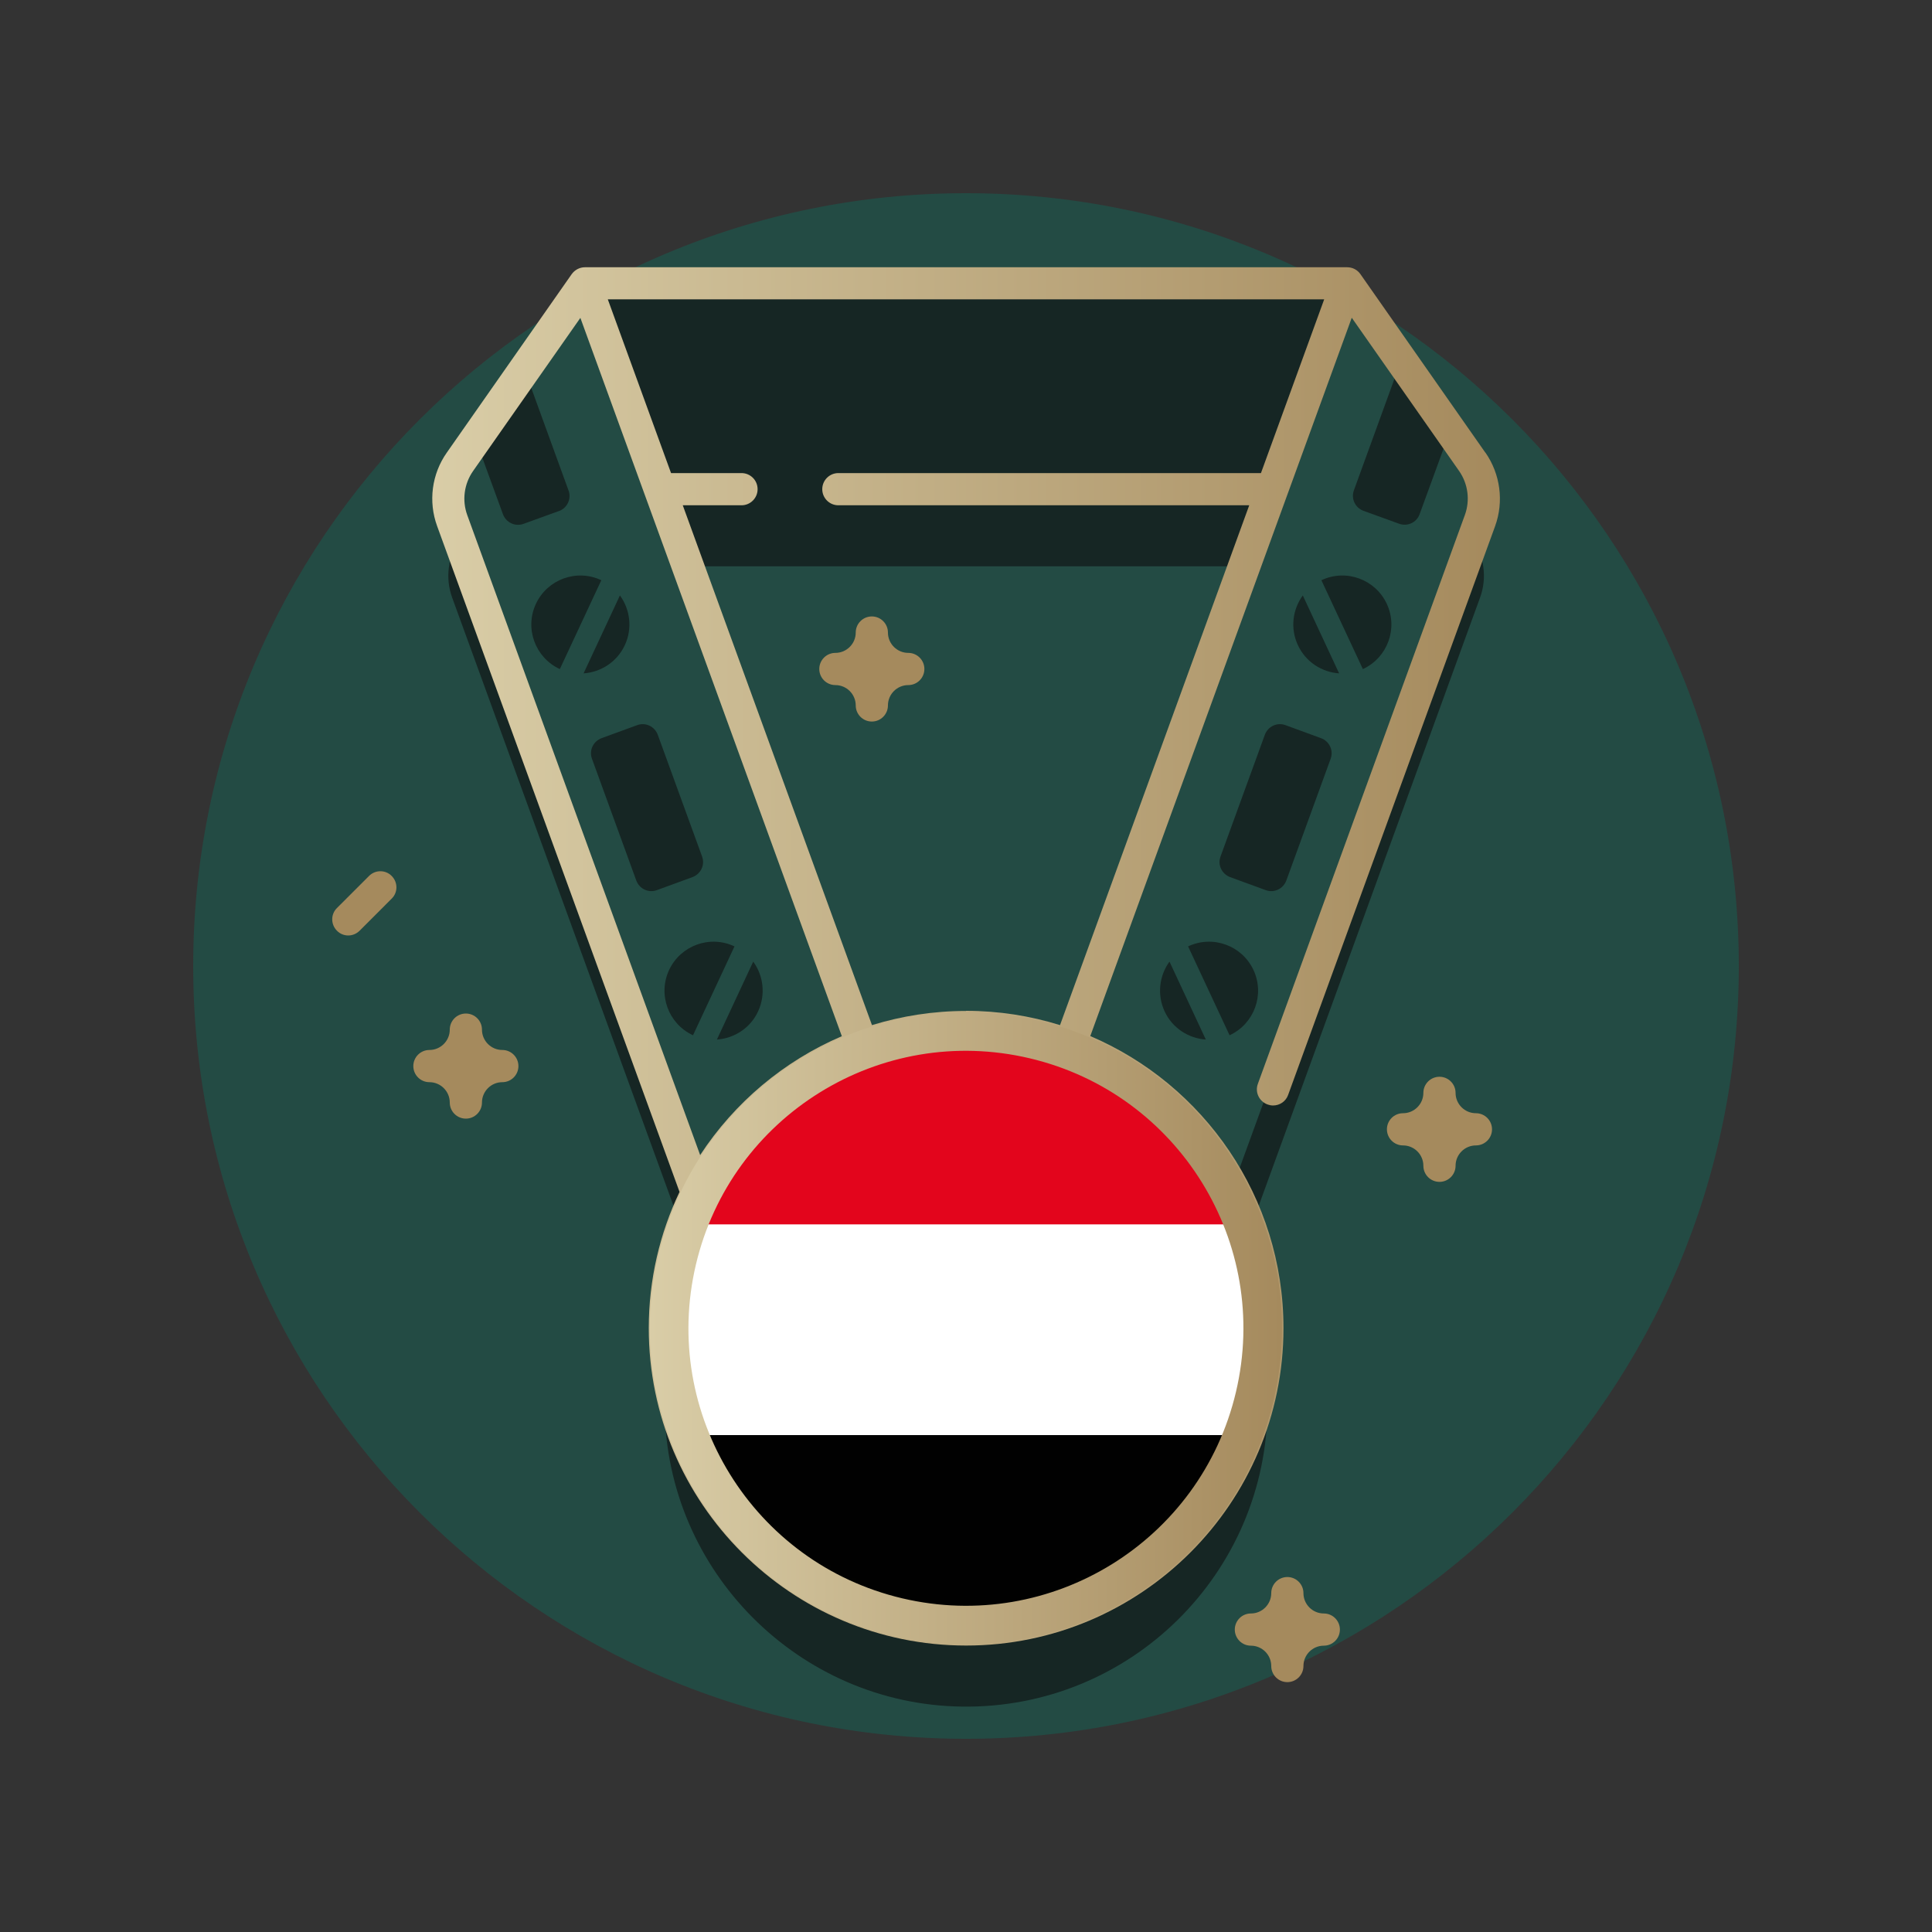 <svg width="150" height="150" viewBox="0 0 150 150" fill="none" xmlns="http://www.w3.org/2000/svg">
<rect x="0" y="0" width="150" height="150" fill="#333333" stroke="none"/>
<g clip-path="url(#clip0_2770_62082)">
<path d="M75 135C108.137 135 135 108.137 135 75C135 41.863 108.137 15 75 15C41.863 15 15 41.863 15 75C15 108.137 41.863 135 75 135Z" fill="#234B44"/>
<path d="M114.29 41.84L105.33 29.05C104.86 28.38 104.1 27.99 103.29 27.99H46.71C45.9 27.99 45.13 28.39 44.67 29.05L35.71 41.84C34.78 43.17 34.55 44.88 35.11 46.41L54.1 98.59C52.47 101.82 51.57 105.47 51.61 109.34C51.73 121.99 62.04 132.33 74.69 132.5C87.76 132.68 98.41 122.13 98.41 109.1C98.41 105.32 97.51 101.74 95.92 98.58L114.91 46.4C115.47 44.87 115.24 43.17 114.31 41.83L114.29 41.84ZM66.94 87.14L51.23 43.97H98.78L83.07 87.14C80.56 86.22 77.84 85.71 75.01 85.71C72.18 85.71 69.46 86.21 66.951 87.14H66.94Z" fill="#162624"/>
<path d="M103.681 37.99L104.231 22.01H45.051L45.601 37.99H103.681Z" fill="#162624"/>
<path d="M45.391 31.8L45.601 37.98H103.681L103.891 31.8H45.391Z" fill="#162624"/>
<path d="M70.029 90.64L55.009 96.11L34.739 40.43C34.179 38.9 34.409 37.2 35.339 35.86L36.809 33.77L37.929 34.13L40.519 30.43L40.599 28.36L45.049 22L70.029 90.64Z" fill="#234B44"/>
<path d="M79.25 90.64L94.27 96.11L114.54 40.43C115.1 38.9 114.87 37.2 113.94 35.86L112.47 33.77L111.35 34.13L108.76 30.43L108.68 28.36L104.23 22L79.25 90.64Z" fill="#234B44"/>
<path d="M43.411 39.67L40.651 40.67C40.001 40.91 39.291 40.57 39.051 39.93L36.801 33.77L40.581 28.37C40.631 28.44 40.671 28.53 40.701 28.62L44.141 38.08C44.381 38.73 44.041 39.44 43.401 39.68L43.411 39.67Z" fill="#162624"/>
<path d="M49.4 68.36L45.96 58.91C45.72 58.26 46.06 57.55 46.71 57.31L49.47 56.3C50.12 56.06 50.83 56.4 51.07 57.05L54.51 66.5C54.75 67.15 54.41 67.86 53.76 68.1L51 69.11C50.35 69.35 49.64 69.01 49.4 68.36Z" fill="#162624"/>
<path d="M46.69 45.04C46.69 45.04 46.679 45.04 46.669 45.04C44.76 44.15 42.499 44.98 41.609 46.88C40.719 48.79 41.55 51.05 43.45 51.94C43.45 51.94 43.459 51.94 43.469 51.94L46.69 45.04Z" fill="#162624"/>
<path d="M48.13 46.23L45.31 52.28C46.651 52.19 47.91 51.39 48.511 50.09C49.12 48.79 48.92 47.31 48.13 46.23Z" fill="#162624"/>
<path d="M57.029 73.47C57.029 73.47 57.019 73.47 57.009 73.47C55.099 72.58 52.839 73.41 51.949 75.31C51.059 77.22 51.889 79.48 53.789 80.37C53.789 80.37 53.799 80.37 53.809 80.37L57.029 73.47Z" fill="#162624"/>
<path d="M58.48 74.66L55.66 80.71C57 80.62 58.26 79.82 58.86 78.52C59.46 77.22 59.27 75.74 58.48 74.66Z" fill="#162624"/>
<path d="M112.469 33.76L110.219 39.92C109.989 40.57 109.269 40.9 108.619 40.66L105.859 39.66C105.209 39.42 104.879 38.71 105.119 38.06L108.559 28.6C108.589 28.51 108.629 28.43 108.679 28.35L112.459 33.75L112.469 33.76Z" fill="#162624"/>
<path d="M99.871 68.36L103.311 58.91C103.551 58.26 103.211 57.55 102.561 57.31L99.801 56.3C99.151 56.06 98.441 56.4 98.201 57.05L94.761 66.5C94.521 67.15 94.861 67.86 95.511 68.1L98.271 69.11C98.921 69.35 99.631 69.01 99.871 68.36Z" fill="#162624"/>
<path d="M102.59 45.04C102.59 45.04 102.6 45.04 102.61 45.04C104.52 44.15 106.78 44.98 107.67 46.88C108.56 48.79 107.73 51.05 105.83 51.94C105.83 51.94 105.82 51.94 105.81 51.94L102.59 45.04Z" fill="#162624"/>
<path d="M101.149 46.23L103.969 52.28C102.629 52.19 101.369 51.39 100.769 50.09C100.159 48.79 100.359 47.31 101.149 46.23Z" fill="#162624"/>
<path d="M92.24 73.47C92.24 73.47 92.25 73.47 92.26 73.47C94.17 72.58 96.43 73.41 97.32 75.31C98.21 77.22 97.38 79.48 95.48 80.37C95.48 80.37 95.47 80.37 95.46 80.37L92.24 73.47Z" fill="#162624"/>
<path d="M90.799 74.66L93.619 80.71C92.279 80.62 91.019 79.82 90.419 78.52C89.819 77.22 90.009 75.74 90.799 74.66Z" fill="#162624"/>
<path d="M75 126.53C87.923 126.53 98.4 116.053 98.4 103.13C98.4 90.207 87.923 79.73 75 79.73C62.076 79.73 51.6 90.207 51.6 103.13C51.6 116.053 62.076 126.53 75 126.53Z" fill="#BCA375"/>
<path d="M75.001 121.67C85.24 121.67 93.541 113.369 93.541 103.13C93.541 92.891 85.24 84.59 75.001 84.59C64.762 84.59 56.461 92.891 56.461 103.13C56.461 113.369 64.762 121.67 75.001 121.67Z" fill="#A58A5D"/>
<path d="M115.32 35.14L105.62 21.28C105.38 20.94 105 20.75 104.6 20.75H45.41C45.01 20.75 44.63 20.95 44.39 21.28L34.69 35.14C33.52 36.8 33.24 38.94 33.94 40.85L52.76 92.54C51.23 95.75 50.37 99.34 50.37 103.12C50.37 116.71 61.43 127.76 75.01 127.76C88.59 127.76 99.65 116.7 99.65 103.12C99.65 92.95 93.46 84.2 84.65 80.44L104.95 24.67L113.28 36.56C113.98 37.56 114.15 38.84 113.73 39.99L97.66 84.15C97.42 84.8 97.76 85.51 98.41 85.75C98.55 85.8 98.69 85.83 98.84 85.83C99.35 85.83 99.83 85.52 100.01 85.01L116.08 40.85C116.77 38.94 116.49 36.81 115.33 35.14H115.32ZM36.28 40C35.86 38.85 36.03 37.57 36.73 36.57L45.06 24.68L65.36 80.45C60.85 82.38 57.02 85.61 54.36 89.68L36.28 40ZM97.15 103.13C97.15 115.34 87.21 125.28 75 125.28C62.79 125.28 52.85 115.34 52.85 103.13C52.85 90.92 62.79 80.98 75 80.98C87.21 80.98 97.15 90.92 97.15 103.13ZM75 78.49C72.46 78.49 70.01 78.88 67.7 79.59L53.01 39.23H57.57C58.26 39.23 58.82 38.67 58.82 37.98C58.82 37.29 58.26 36.73 57.57 36.73H52.1L47.19 23.24H102.81L97.9 36.73H65.09C64.4 36.73 63.84 37.29 63.84 37.98C63.84 38.67 64.4 39.23 65.09 39.23H96.99L82.3 79.59C79.99 78.87 77.54 78.48 75 78.48V78.49Z" fill="url(#paint0_linear_2770_62082)"/>
<path d="M75.221 90.62L80.851 89.58C81.531 89.45 82.171 89.92 82.261 90.61L83.011 96.28C83.031 96.43 83.081 96.57 83.151 96.7L85.881 101.73C86.211 102.34 85.961 103.1 85.341 103.39L80.171 105.85C80.041 105.91 79.921 106 79.811 106.11L75.871 110.26C75.391 110.76 74.601 110.76 74.121 110.26L70.181 106.11C70.081 106 69.961 105.92 69.821 105.85L64.651 103.39C64.031 103.09 63.781 102.33 64.111 101.73L66.841 96.7C66.911 96.57 66.961 96.43 66.981 96.28L67.731 90.61C67.821 89.93 68.471 89.46 69.141 89.58L74.771 90.62C74.921 90.65 75.061 90.65 75.211 90.62H75.221Z" fill="#BCA375"/>
<path d="M75.001 107.66L69.151 108.74C68.471 108.87 67.831 108.4 67.741 107.71L66.961 101.81L64.121 96.59C63.791 95.98 64.041 95.22 64.661 94.93L70.031 92.37L74.121 88.06C74.601 87.56 75.391 87.56 75.871 88.06L79.961 92.37L85.331 94.93C85.951 95.23 86.201 95.99 85.871 96.59L83.031 101.81L82.251 107.71C82.161 108.39 81.511 108.86 80.841 108.74L74.991 107.66H75.001Z" fill="#BCA375"/>
<path d="M70.2 115.79C70.2 116.7 69.249 117.31 68.43 116.93C63.19 114.46 59.55 109.14 59.52 102.98C59.52 102.32 59.999 101.73 60.65 101.67C61.389 101.6 62.01 102.18 62.01 102.91C62.01 108.09 65.059 112.58 69.469 114.66C69.909 114.87 70.189 115.3 70.189 115.79H70.2Z" fill="#BCA375"/>
<path d="M90.481 102.97C90.451 109.13 86.811 114.45 81.571 116.92C80.751 117.31 79.801 116.69 79.801 115.78C79.801 115.29 80.081 114.86 80.521 114.65C84.921 112.57 87.981 108.09 87.981 102.9C87.981 102.17 88.601 101.59 89.341 101.66C90.001 101.72 90.471 102.31 90.471 102.97H90.481Z" fill="#BCA375"/>
<path d="M75.001 118.94C76.492 118.94 77.701 117.731 77.701 116.24C77.701 114.749 76.492 113.54 75.001 113.54C73.51 113.54 72.301 114.749 72.301 116.24C72.301 117.731 73.51 118.94 75.001 118.94Z" fill="#BCA375"/>
<path d="M27.041 72.63C26.721 72.63 26.401 72.51 26.16 72.26C25.671 71.77 25.671 70.98 26.16 70.5L28.651 68.01C29.14 67.52 29.93 67.52 30.41 68.01C30.901 68.5 30.901 69.29 30.41 69.77L27.921 72.26C27.68 72.5 27.36 72.63 27.041 72.63Z" fill="#A58A5D"/>
<path d="M36.17 86.85C35.48 86.85 34.92 86.29 34.92 85.6C34.92 84.73 34.21 84.02 33.34 84.02C32.65 84.02 32.09 83.46 32.09 82.77C32.09 82.08 32.65 81.52 33.34 81.52C34.21 81.52 34.92 80.81 34.92 79.94C34.92 79.25 35.48 78.69 36.17 78.69C36.86 78.69 37.42 79.25 37.42 79.94C37.42 80.81 38.13 81.52 39 81.52C39.69 81.52 40.25 82.08 40.25 82.77C40.25 83.46 39.69 84.02 39 84.02C38.13 84.02 37.42 84.73 37.42 85.6C37.42 86.29 36.86 86.85 36.17 86.85Z" fill="#A58A5D"/>
<path d="M67.689 56.02C66.999 56.02 66.439 55.46 66.439 54.77C66.439 53.9 65.729 53.19 64.859 53.19C64.169 53.19 63.609 52.63 63.609 51.94C63.609 51.25 64.169 50.69 64.859 50.69C65.729 50.69 66.439 49.98 66.439 49.11C66.439 48.42 66.999 47.86 67.689 47.86C68.379 47.86 68.939 48.42 68.939 49.11C68.939 49.98 69.649 50.69 70.519 50.69C71.209 50.69 71.769 51.25 71.769 51.94C71.769 52.63 71.209 53.19 70.519 53.19C69.649 53.19 68.939 53.9 68.939 54.77C68.939 55.46 68.379 56.02 67.689 56.02Z" fill="#A58A5D"/>
<mask id="mask0_2770_62082" style="mask-type:luminance" maskUnits="userSpaceOnUse" x="51" y="80" width="48" height="47">
<path d="M97.42 108.421C100.343 96.037 92.673 83.628 80.288 80.705C67.904 77.782 55.495 85.452 52.572 97.836C49.649 110.221 57.319 122.63 69.703 125.553C82.088 128.476 94.497 120.806 97.42 108.421Z" fill="white"/>
</mask>
<g mask="url(#mask0_2770_62082)">
<mask id="mask1_2770_62082" style="mask-type:luminance" maskUnits="userSpaceOnUse" x="50" y="78" width="50" height="50">
<path d="M74.909 127.77C88.457 127.77 99.439 116.788 99.439 103.24C99.439 89.692 88.457 78.71 74.909 78.71C61.361 78.71 50.379 89.692 50.379 103.24C50.379 116.788 61.361 127.77 74.909 127.77Z" fill="white"/>
</mask>
<g mask="url(#mask1_2770_62082)">
<path d="M111.719 78.7H38.119V127.77H111.719V78.7Z" fill="white"/>
<path d="M111.719 78.7H38.119V95.06H111.719V78.7Z" fill="#E3051C"/>
<path d="M111.719 111.42H38.119V127.78H111.719V111.42Z" fill="#010101"/>
</g>
</g>
<path d="M97.418 108.421C100.341 96.037 92.671 83.628 80.286 80.705C67.902 77.782 55.493 85.452 52.57 97.836C49.647 110.22 57.317 122.629 69.701 125.552C82.086 128.475 94.495 120.805 97.418 108.421Z" stroke="url(#paint1_linear_2770_62082)" stroke-width="3" stroke-miterlimit="10"/>
<path d="M99.949 130.6C99.259 130.6 98.699 130.04 98.699 129.35C98.699 128.48 97.989 127.77 97.119 127.77C96.429 127.77 95.869 127.21 95.869 126.52C95.869 125.83 96.429 125.27 97.119 125.27C97.989 125.27 98.699 124.56 98.699 123.69C98.699 123 99.259 122.44 99.949 122.44C100.639 122.44 101.199 123 101.199 123.69C101.199 124.56 101.909 125.27 102.779 125.27C103.469 125.27 104.029 125.83 104.029 126.52C104.029 127.21 103.469 127.77 102.779 127.77C101.909 127.77 101.199 128.48 101.199 129.35C101.199 130.04 100.639 130.6 99.949 130.6Z" fill="#A58A5D"/>
<path d="M111.76 91.76C111.07 91.76 110.51 91.2 110.51 90.51C110.51 89.64 109.8 88.93 108.93 88.93C108.24 88.93 107.68 88.37 107.68 87.68C107.68 86.99 108.24 86.43 108.93 86.43C109.8 86.43 110.51 85.72 110.51 84.85C110.51 84.16 111.07 83.6 111.76 83.6C112.45 83.6 113.01 84.16 113.01 84.85C113.01 85.72 113.72 86.43 114.59 86.43C115.28 86.43 115.84 86.99 115.84 87.68C115.84 88.37 115.28 88.93 114.59 88.93C113.72 88.93 113.01 89.64 113.01 90.51C113.01 91.2 112.45 91.76 111.76 91.76Z" fill="#A58A5D"/>
</g>
<defs>
<linearGradient id="paint0_linear_2770_62082" x1="33.56" y1="74.26" x2="116.44" y2="74.26" gradientUnits="userSpaceOnUse">
<stop stop-color="#D9CDA7"/>
<stop offset="1" stop-color="#A58A5D"/>
</linearGradient>
<linearGradient id="paint1_linear_2770_62082" x1="50.444" y1="103.129" x2="99.523" y2="103.129" gradientUnits="userSpaceOnUse">
<stop stop-color="#D9CDA7"/>
<stop offset="1" stop-color="#A58A5D"/>
</linearGradient>
<clipPath id="clip0_2770_62082">
<rect width="120" height="120" fill="white" transform="translate(15 15)"/>
</clipPath>
</defs>
</svg>
